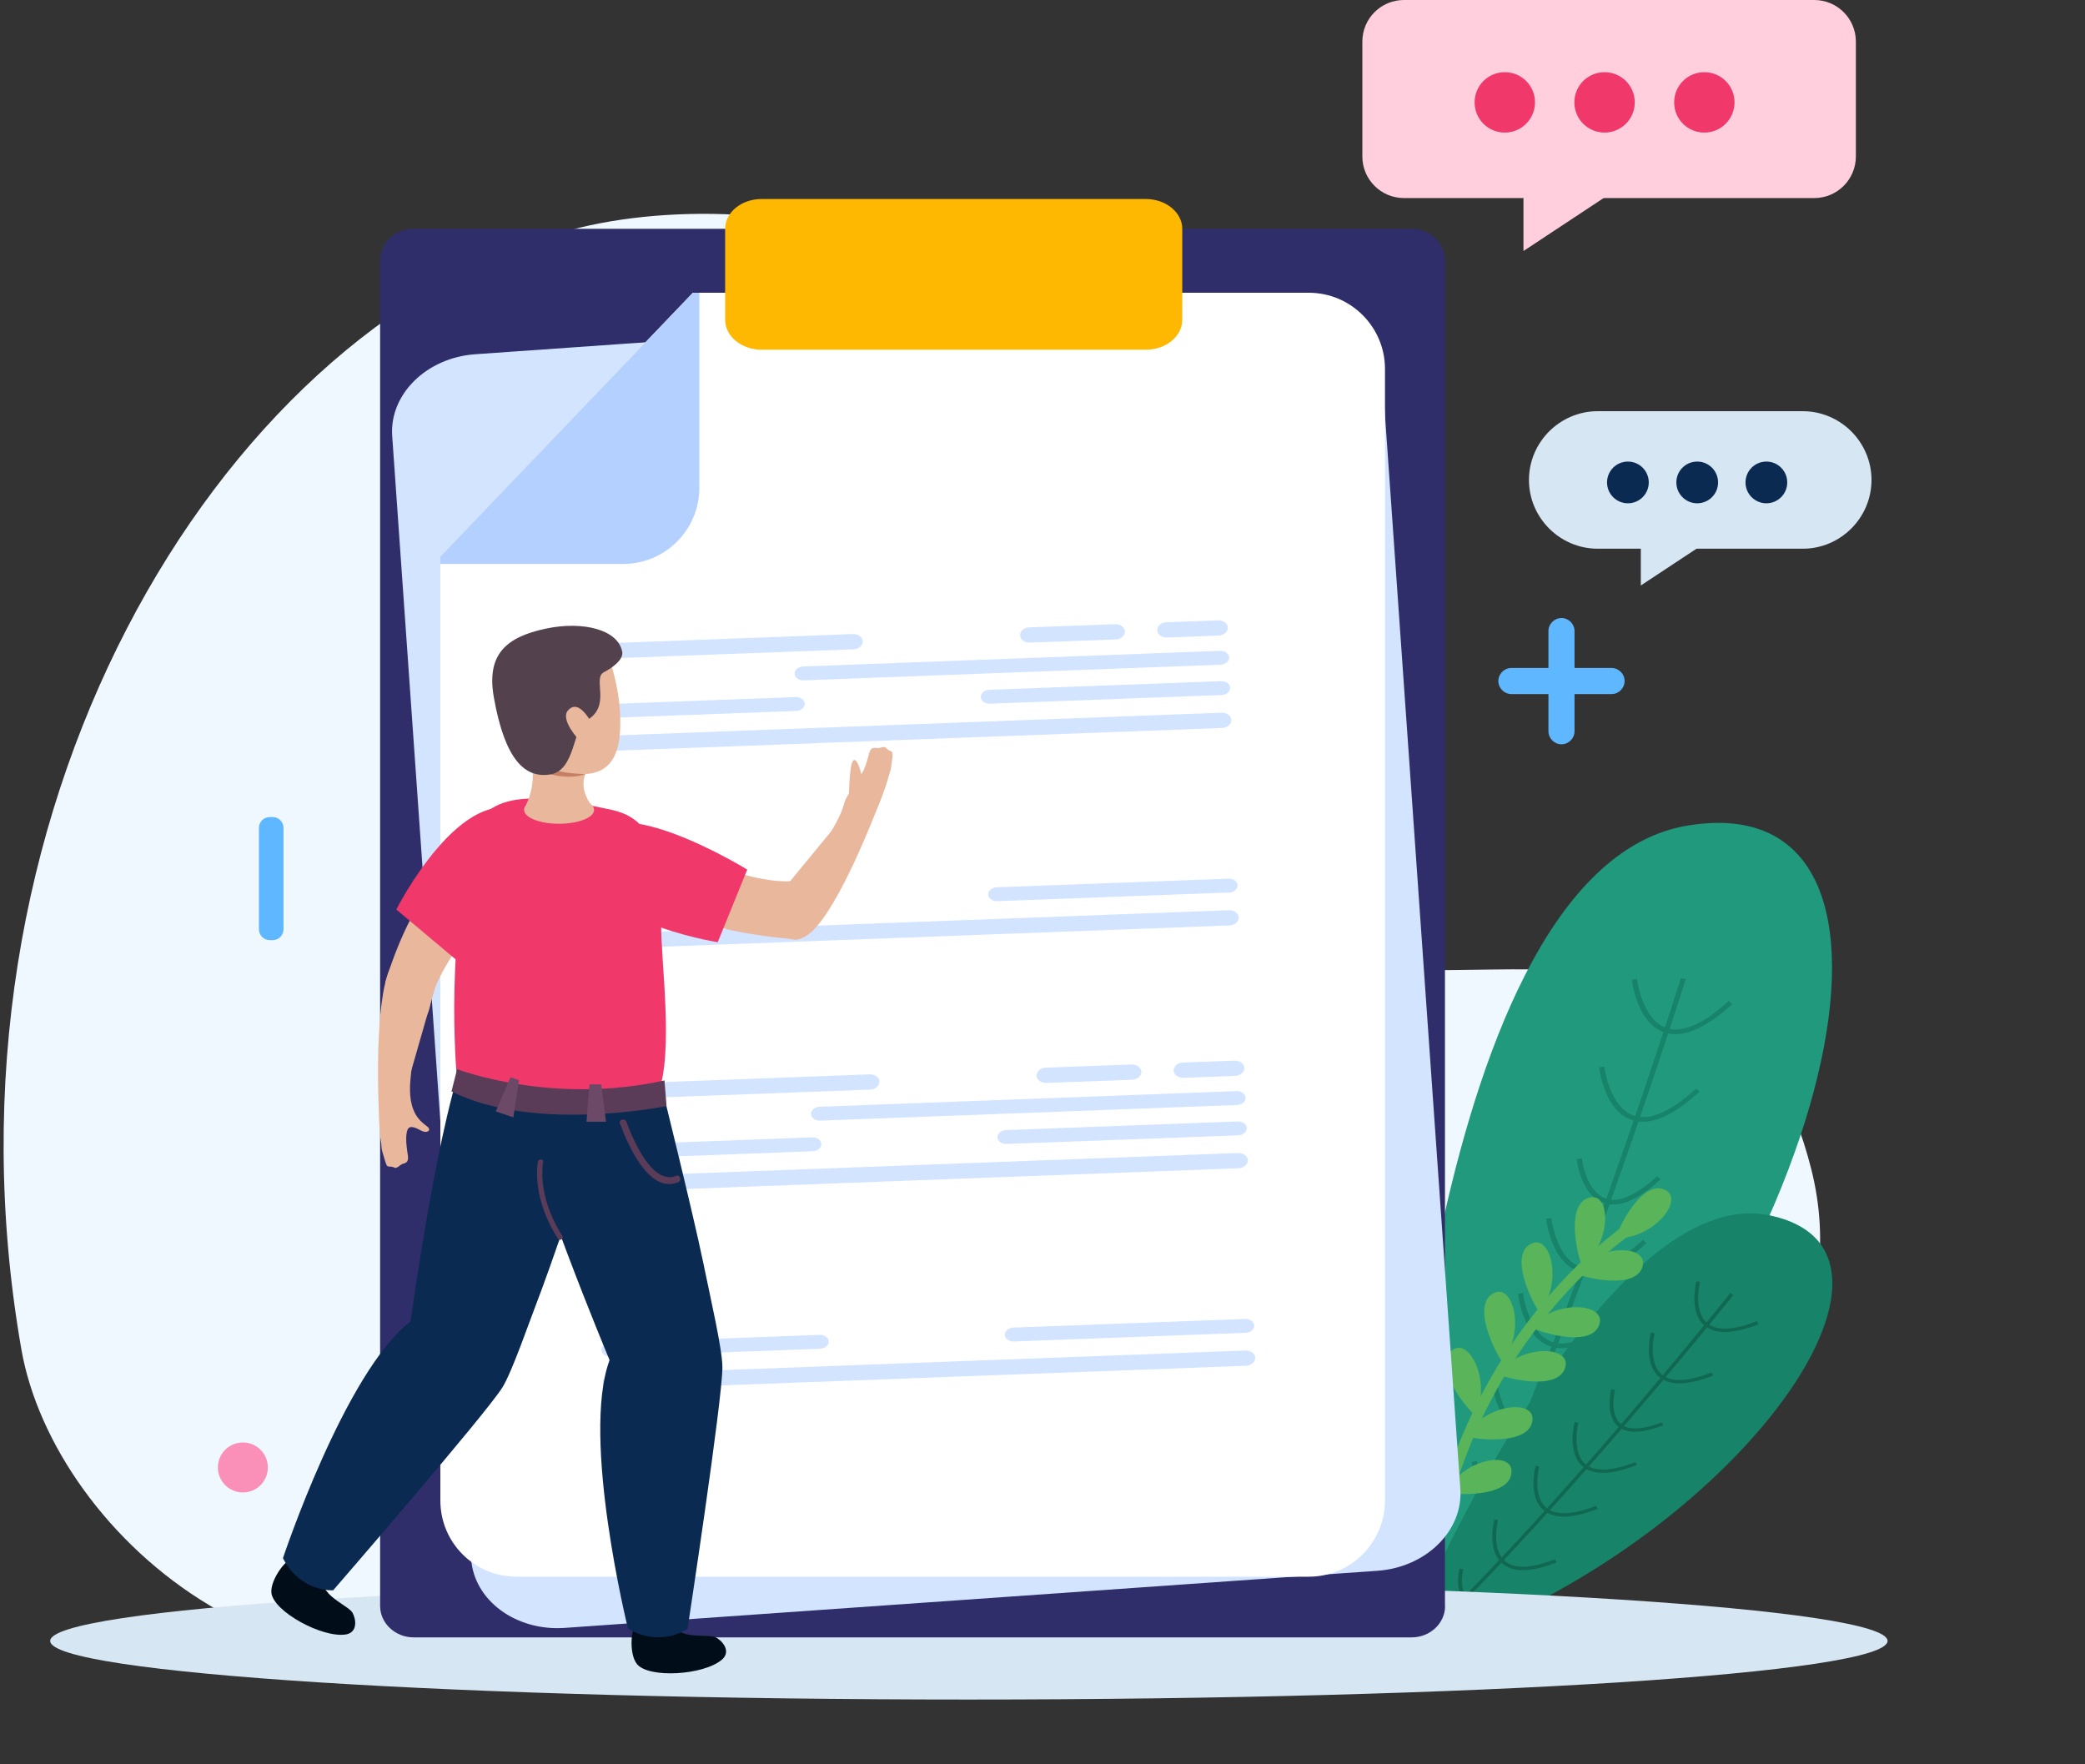 <svg width="195" height="165" viewBox="0 0 195 165" fill="none" xmlns="http://www.w3.org/2000/svg">
    <rect x="0" y="0" width="195" height="165" fill="#333333" stroke="none"/>
    <g clip-path="url(#clip0_7002_8394)">
        <path d="M111.177 146.787C82.695 132.436 77.971 138.418 54.2 150.843C28.452 164.307 5.053 143.693 1.998 126.186C-6.717 76.281 20.173 31.216 52.467 21.756C71.053 16.314 107.172 22.462 109.842 55.09C111.061 69.928 104.592 83.444 120.572 89.04C137.104 94.829 162.352 81.454 169.398 109.333C176.381 136.967 137.797 160.2 111.164 146.787H111.177Z" fill="#F0F8FF"/>
        <mask id="mask0_7002_8394" style="mask-type:luminance" maskUnits="userSpaceOnUse" x="109" y="62" width="86" height="96">
            <path d="M194.322 70.169L118.509 62.455L109.62 149.811L185.433 157.526L194.322 70.169Z" fill="white"/>
        </mask>
        <g mask="url(#mask0_7002_8394)">
            <path d="M130.366 148.186C130.366 148.186 133.446 81.12 157.911 77.193C182.375 73.265 171.606 119.229 140.262 149.726L130.366 148.186Z" fill="#20997C"/>
            <path d="M125.745 165C138.195 153.281 157.461 92.197 157.654 91.581L157.204 91.491C157.012 92.107 137.772 153.076 125.424 164.718L125.745 165.013V165Z" fill="#178369"/>
            <path d="M148.707 119.062C150.196 119.049 151.955 118.099 153.983 116.251L153.662 115.956C151.352 118.061 149.439 118.933 147.976 118.535C145.55 117.868 145.088 113.94 145.075 113.902L144.6 113.979C144.626 114.146 145.114 118.215 147.809 118.946C148.091 119.023 148.399 119.062 148.707 119.062Z" fill="#178369"/>
            <path d="M153.675 104.904C155.164 104.891 156.922 103.942 158.95 102.093L158.629 101.798C156.319 103.916 154.406 104.789 152.943 104.378C150.517 103.711 150.042 99.783 150.042 99.744L149.567 99.821C149.58 100.001 150.081 104.057 152.763 104.789C153.046 104.866 153.354 104.904 153.662 104.891L153.675 104.904Z" fill="#178369"/>
            <path d="M156.729 96.715C158.218 96.702 159.99 95.753 162.005 93.904L161.684 93.609C159.374 95.727 157.448 96.587 155.998 96.189C153.572 95.522 153.11 91.594 153.097 91.555L152.622 91.632C152.635 91.799 153.135 95.855 155.818 96.6C156.1 96.677 156.409 96.715 156.717 96.715H156.729Z" fill="#178369"/>
            <path d="M150.902 112.644C152.147 112.631 153.623 111.835 155.305 110.295L154.984 110C153.084 111.733 151.506 112.464 150.312 112.131C148.335 111.592 147.937 108.357 147.937 108.331L147.462 108.408C147.475 108.549 147.886 111.938 150.145 112.554C150.389 112.618 150.646 112.657 150.902 112.644Z" fill="#178369"/>
            <path d="M146.076 126.083C147.565 126.07 149.336 125.12 151.351 123.272L151.031 122.977C148.72 125.094 146.808 125.954 145.344 125.556C142.919 124.889 142.444 120.961 142.444 120.923L141.969 121C141.982 121.167 142.482 125.236 145.165 125.967C145.447 126.044 145.755 126.083 146.063 126.083H146.076Z" fill="#178369"/>
            <path d="M143.637 134.349C145.126 134.336 146.897 133.386 148.913 131.538L148.592 131.243C146.281 133.361 144.356 134.221 142.906 133.823C140.48 133.155 140.018 129.24 140.005 129.202L139.53 129.279C139.543 129.446 140.043 133.515 142.726 134.246C143.008 134.323 143.316 134.362 143.624 134.362L143.637 134.349Z" fill="#178369"/>
            <path d="M140.634 140.382C141.712 140.369 142.983 139.688 144.433 138.354L144.112 138.058C142.495 139.547 141.16 140.15 140.146 139.881C138.465 139.419 138.131 136.672 138.131 136.634L137.656 136.711C137.669 136.826 138.028 139.753 139.967 140.292C140.172 140.343 140.403 140.382 140.634 140.382Z" fill="#178369"/>
            <path d="M133.357 149.02C133.357 149.02 150.351 110.424 165.561 113.671C180.784 116.906 164.072 141.396 138.799 152.165L133.344 149.02H133.357Z" fill="#178369"/>
            <path d="M120.893 162.882C132.496 158.159 161.813 121.475 162.108 121.116L161.825 120.936C161.53 121.308 132.278 157.915 120.752 162.6L120.893 162.882Z" fill="#116851"/>
            <path d="M148.733 137.545C149.747 137.93 151.21 137.75 153.084 137.019L152.943 136.736C150.8 137.571 149.272 137.661 148.374 136.993C146.898 135.902 147.616 133.091 147.616 133.066L147.27 132.989C147.244 133.117 146.5 136.018 148.143 137.237C148.322 137.365 148.515 137.468 148.733 137.558V137.545Z" fill="#116851"/>
            <path d="M155.87 129.176C156.884 129.561 158.347 129.382 160.221 128.65L160.08 128.355C157.936 129.189 156.396 129.279 155.511 128.612C154.034 127.521 154.74 124.71 154.753 124.684L154.407 124.607C154.368 124.735 153.637 127.636 155.28 128.855C155.459 128.984 155.652 129.087 155.87 129.164V129.176Z" fill="#116851"/>
            <path d="M160.118 124.376C161.132 124.761 162.596 124.568 164.47 123.85L164.328 123.554C162.185 124.389 160.645 124.479 159.759 123.811C158.283 122.72 158.989 119.909 159.002 119.884L158.655 119.819C158.629 119.935 157.885 122.849 159.528 124.055C159.708 124.183 159.9 124.286 160.118 124.376Z" fill="#116851"/>
            <path d="M151.929 133.733C152.776 134.054 153.996 133.9 155.562 133.296L155.42 133.014C153.662 133.694 152.391 133.771 151.66 133.232C150.453 132.334 151.031 130.023 151.043 129.998L150.697 129.934C150.671 130.036 150.055 132.462 151.428 133.476C151.57 133.592 151.737 133.682 151.929 133.746V133.733Z" fill="#116851"/>
            <path d="M145.075 141.64C146.089 142.025 147.552 141.845 149.426 141.113L149.285 140.818C147.142 141.652 145.614 141.742 144.716 141.075C143.24 139.984 143.945 137.173 143.958 137.147L143.612 137.083C143.573 137.211 142.842 140.112 144.485 141.332C144.664 141.46 144.857 141.563 145.075 141.652V141.64Z" fill="#116851"/>
            <path d="M141.224 146.645C142.238 147.031 143.702 146.851 145.576 146.119L145.434 145.824C143.291 146.658 141.751 146.748 140.865 146.081C139.389 144.99 140.095 142.179 140.108 142.153L139.761 142.089C139.723 142.204 138.991 145.118 140.634 146.325C140.814 146.453 141.006 146.556 141.224 146.645Z" fill="#116851"/>
            <path d="M137.579 149.983C138.311 150.252 139.364 150.124 140.711 149.598L140.57 149.315C139.068 149.906 137.99 149.97 137.374 149.508C136.347 148.75 136.848 146.774 136.848 146.761L136.501 146.697C136.476 146.787 135.949 148.879 137.143 149.752C137.271 149.841 137.413 149.931 137.567 149.983H137.579Z" fill="#116851"/>
        </g>
        <path d="M132.881 151.818C134.101 125.839 152.507 114.184 152.686 114.069L153.226 114.942C153.046 115.057 135.102 126.455 133.908 151.869L132.881 151.818Z" fill="#59B45A"/>
        <path d="M151.146 115.802C150.941 115.802 153.213 110.475 155.51 111.194C157.808 111.925 154.753 115.879 151.146 115.802Z" fill="#59B45A"/>
        <path d="M148.002 118.394C147.848 118.523 146.218 112.965 148.451 112.066C150.684 111.168 150.826 116.161 148.002 118.394Z" fill="#59B45A"/>
        <path d="M144.01 122.694C143.882 122.848 141.019 117.817 142.996 116.43C144.973 115.044 146.256 119.87 144.01 122.694Z" fill="#59B45A"/>
        <path d="M140.519 127.315C140.39 127.469 137.528 122.438 139.505 121.051C141.469 119.665 142.765 124.491 140.519 127.315Z" fill="#59B45A"/>
        <path d="M137.99 132.334C137.9 132.513 133.998 128.239 135.615 126.455C137.233 124.671 139.556 129.086 137.99 132.334Z" fill="#59B45A"/>
        <path d="M135.667 137.725C135.577 137.904 131.675 133.63 133.292 131.846C134.909 130.062 137.233 134.477 135.667 137.725Z" fill="#59B45A"/>
        <path d="M134.512 142.461C134.473 142.653 129.698 139.368 130.879 137.263C132.047 135.158 135.307 138.944 134.512 142.461Z" fill="#59B45A"/>
        <path d="M147.232 119.023C147.103 119.177 152.648 120.846 153.56 118.612C154.471 116.379 149.478 116.199 147.232 119.023Z" fill="#59B45A"/>
        <path d="M143.163 124.08C143.035 124.234 148.464 126.224 149.504 124.055C150.543 121.886 145.576 121.411 143.163 124.08Z" fill="#59B45A"/>
        <path d="M140.005 128.457C139.877 128.611 145.422 130.28 146.333 128.047C147.244 125.813 142.251 125.633 140.005 128.457Z" fill="#59B45A"/>
        <path d="M137.053 134.285C136.95 134.452 142.662 135.401 143.278 133.065C143.894 130.742 138.927 131.191 137.053 134.285Z" fill="#59B45A"/>
        <path d="M135.217 139.547C135.127 139.727 140.891 140.266 141.34 137.892C141.789 135.53 136.86 136.338 135.217 139.547Z" fill="#59B45A"/>
        <path d="M176.535 153.461C176.535 156.49 138.067 158.942 90.614 158.942C43.161 158.942 4.693 156.49 4.693 153.461C4.693 150.432 43.161 147.98 90.614 147.98C138.067 147.98 176.535 150.432 176.535 153.461Z" fill="#D6E6F2"/>
        <path d="M135.153 150.188C135.153 151.805 133.754 153.127 132.034 153.127H38.682C36.962 153.127 35.55 151.805 35.55 150.188V24.336C35.55 22.719 36.949 21.397 38.682 21.397H132.021C133.741 21.397 135.14 22.706 135.14 24.336V150.188H135.153Z" fill="#2F2E6A"/>
        <path d="M136.578 139.252C136.848 143.154 133.382 146.581 128.813 146.902L52.814 152.242C48.245 152.563 44.317 149.662 44.06 145.76L36.68 40.778C36.41 36.876 39.889 33.449 44.445 33.129L120.457 27.789C125.026 27.468 128.941 30.369 129.211 34.271L136.578 139.252Z" fill="#D2E4FF"/>
        <path d="M122.407 27.378H64.802L41.185 52.048V140.33C41.185 144.271 44.368 147.454 48.308 147.454H122.407C126.335 147.454 129.531 144.258 129.531 140.33V34.502C129.531 30.574 126.335 27.378 122.407 27.378Z" fill="white"/>
        <path d="M64.802 27.378L41.185 52.048V52.741H58.281C62.222 52.741 65.405 49.545 65.405 45.617V27.378H64.802Z" fill="#B3D0FF"/>
        <path d="M110.573 29.907C110.573 31.46 109.046 32.705 107.159 32.705H71.233C69.346 32.705 67.818 31.447 67.818 29.907V21.41C67.818 19.856 69.346 18.611 71.233 18.611H107.159C109.046 18.611 110.573 19.869 110.573 21.41V29.907Z" fill="#FEB801"/>
        <path d="M79.82 60.724L54.726 61.661C54.226 61.674 53.815 61.379 53.802 60.981C53.789 60.596 54.187 60.249 54.675 60.237L79.768 59.3C80.269 59.287 80.68 59.582 80.692 59.98C80.705 60.365 80.307 60.712 79.82 60.724Z" fill="#D2E4FF"/>
        <path d="M104.335 59.8L96.326 60.096C95.825 60.108 95.415 59.813 95.402 59.415C95.389 59.03 95.787 58.684 96.275 58.671L104.284 58.376C104.784 58.363 105.195 58.658 105.208 59.056C105.221 59.441 104.823 59.788 104.335 59.8Z" fill="#D2E4FF"/>
        <path d="M113.962 59.441L109.149 59.621C108.648 59.633 108.237 59.338 108.224 58.94C108.212 58.555 108.609 58.209 109.097 58.196L113.911 58.016C114.411 58.003 114.822 58.299 114.835 58.697C114.848 59.082 114.45 59.428 113.962 59.441Z" fill="#D2E4FF"/>
        <path d="M114.142 62.162L75.16 63.625C74.711 63.638 74.326 63.369 74.313 63.009C74.3 62.65 74.66 62.342 75.122 62.329L114.103 60.866C114.553 60.853 114.938 61.122 114.95 61.482C114.963 61.841 114.604 62.149 114.142 62.162Z" fill="#D2E4FF"/>
        <path d="M74.455 66.488L54.855 67.219C54.406 67.232 54.02 66.963 54.008 66.603C53.995 66.244 54.354 65.936 54.816 65.923L74.416 65.191C74.865 65.178 75.25 65.448 75.263 65.808C75.276 66.167 74.917 66.475 74.455 66.488Z" fill="#D2E4FF"/>
        <path d="M114.244 64.999L92.578 65.807C92.129 65.82 91.744 65.551 91.731 65.191C91.718 64.832 92.077 64.524 92.539 64.511L114.206 63.702C114.655 63.69 115.04 63.959 115.053 64.318C115.066 64.678 114.706 64.986 114.244 64.999Z" fill="#D2E4FF"/>
        <path d="M114.283 68.079L55.047 70.3C54.546 70.313 54.136 70.017 54.123 69.62C54.11 69.234 54.508 68.888 54.996 68.875L114.231 66.654C114.732 66.642 115.143 66.937 115.156 67.335C115.168 67.72 114.77 68.066 114.283 68.079Z" fill="#D2E4FF"/>
        <path d="M75.147 84.958L55.548 85.69C55.098 85.702 54.713 85.433 54.7 85.073C54.688 84.714 55.047 84.406 55.509 84.393L75.109 83.662C75.558 83.649 75.943 83.918 75.956 84.278C75.969 84.637 75.609 84.945 75.147 84.958Z" fill="#D2E4FF"/>
        <path d="M114.938 83.469L93.271 84.278C92.822 84.29 92.437 84.021 92.424 83.662C92.411 83.302 92.771 82.994 93.233 82.981L114.899 82.173C115.348 82.16 115.733 82.429 115.746 82.789C115.759 83.148 115.4 83.456 114.938 83.469Z" fill="#D2E4FF"/>
        <path d="M114.976 86.549L55.74 88.77C55.24 88.783 54.829 88.488 54.816 88.09C54.803 87.705 55.201 87.358 55.689 87.345L114.925 85.125C115.425 85.112 115.836 85.407 115.849 85.805C115.862 86.19 115.464 86.537 114.976 86.549Z" fill="#D2E4FF"/>
        <path d="M81.373 101.901L56.279 102.838C55.779 102.851 55.368 102.555 55.355 102.157C55.342 101.772 55.74 101.426 56.228 101.413L81.321 100.476C81.822 100.463 82.233 100.758 82.246 101.156C82.258 101.541 81.861 101.888 81.373 101.901Z" fill="#D2E4FF"/>
        <path d="M105.876 100.977L97.866 101.272C97.366 101.285 96.955 100.989 96.942 100.592C96.929 100.207 97.327 99.86 97.815 99.847L105.824 99.552C106.325 99.539 106.736 99.834 106.748 100.232C106.761 100.617 106.363 100.964 105.876 100.977Z" fill="#D2E4FF"/>
        <path d="M115.502 100.617L110.689 100.797C110.189 100.81 109.778 100.515 109.765 100.117C109.752 99.732 110.15 99.385 110.638 99.372L115.451 99.192C115.952 99.18 116.362 99.475 116.375 99.873C116.388 100.258 115.99 100.604 115.502 100.617Z" fill="#D2E4FF"/>
        <path d="M115.682 103.338L76.701 104.802C76.251 104.814 75.866 104.545 75.853 104.185C75.841 103.826 76.2 103.518 76.662 103.505L115.643 102.042C116.093 102.029 116.478 102.299 116.49 102.658C116.503 103.017 116.144 103.325 115.682 103.338Z" fill="#D2E4FF"/>
        <path d="M76.008 107.664L56.408 108.396C55.959 108.408 55.574 108.139 55.561 107.78C55.548 107.42 55.907 107.112 56.37 107.099L75.969 106.368C76.418 106.355 76.804 106.624 76.816 106.984C76.829 107.343 76.47 107.651 76.008 107.664Z" fill="#D2E4FF"/>
        <path d="M115.797 106.175L94.131 106.984C93.682 106.996 93.297 106.727 93.284 106.368C93.271 106.008 93.631 105.7 94.093 105.687L115.759 104.879C116.208 104.866 116.593 105.135 116.606 105.495C116.619 105.854 116.26 106.162 115.797 106.175Z" fill="#D2E4FF"/>
        <path d="M115.836 109.255L56.6 111.476C56.1 111.489 55.689 111.194 55.676 110.796C55.663 110.411 56.061 110.064 56.549 110.051L115.785 107.831C116.285 107.818 116.696 108.113 116.709 108.511C116.722 108.896 116.324 109.243 115.836 109.255Z" fill="#D2E4FF"/>
        <path d="M76.701 126.134L57.101 126.866C56.652 126.879 56.267 126.609 56.254 126.25C56.241 125.89 56.6 125.582 57.062 125.569L76.662 124.838C77.111 124.825 77.496 125.095 77.509 125.454C77.522 125.813 77.163 126.121 76.701 126.134Z" fill="#D2E4FF"/>
        <path d="M116.491 124.645L94.825 125.454C94.375 125.467 93.99 125.197 93.977 124.838C93.965 124.478 94.324 124.17 94.786 124.157L116.452 123.349C116.902 123.336 117.287 123.606 117.299 123.965C117.312 124.324 116.953 124.632 116.491 124.645Z" fill="#D2E4FF"/>
        <path d="M116.529 127.726L57.294 129.946C56.793 129.959 56.382 129.664 56.369 129.266C56.357 128.881 56.755 128.534 57.242 128.521L116.478 126.301C116.979 126.288 117.389 126.583 117.402 126.981C117.415 127.366 117.017 127.713 116.529 127.726Z" fill="#D2E4FF"/>
        <path d="M146.038 69.607C145.37 69.607 144.818 69.055 144.818 68.387V59.017C144.818 58.35 145.37 57.798 146.038 57.798C146.705 57.798 147.257 58.35 147.257 59.017V68.387C147.257 69.055 146.705 69.607 146.038 69.607Z" fill="#5FB7FF"/>
        <path d="M140.133 63.69C140.133 63.022 140.685 62.47 141.353 62.47H150.723C151.39 62.47 151.942 63.022 151.942 63.69C151.942 64.357 151.39 64.909 150.723 64.909H141.353C140.685 64.909 140.133 64.357 140.133 63.69Z" fill="#5FB7FF"/>
        <path d="M25.5 76.41H25.23C24.67 76.41 24.216 76.864 24.216 77.424V86.909C24.216 87.469 24.67 87.923 25.23 87.923H25.5C26.06 87.923 26.514 87.469 26.514 86.909V77.424C26.514 76.864 26.06 76.41 25.5 76.41Z" fill="#5FB7FF"/>
        <path d="M20.378 137.237C20.378 138.52 21.418 139.573 22.715 139.573C24.011 139.573 25.05 138.533 25.05 137.237C25.05 135.941 24.011 134.901 22.715 134.901C21.418 134.901 20.378 135.941 20.378 137.237Z" fill="#FA8FB8"/>
        <path d="M36.038 91.889C36.038 91.889 38.4 83.43 42.34 81.133C46.281 78.835 48.848 81.557 48.848 81.557C48.848 81.557 41.172 88.95 40.274 93.802C39.375 98.653 36.038 91.889 36.038 91.889Z" fill="#E9B79C"/>
        <path d="M49.182 76.076C43.277 72.739 37.065 85.061 37.065 85.061L42.674 89.771C42.674 89.771 54.945 79.336 49.194 76.076H49.182Z" fill="#F0386B"/>
        <path d="M38.631 97.87C38.515 97.96 38.567 98.91 38.567 99.051C38.49 100.335 38.207 101.618 38.425 102.915C38.528 103.518 38.746 104.121 39.131 104.596C39.362 104.879 39.632 105.11 39.927 105.328C40.043 105.418 40.158 105.533 40.133 105.661C40.107 105.777 39.978 105.841 39.85 105.854C39.542 105.867 39.273 105.661 38.99 105.533C38.81 105.456 38.49 105.341 38.297 105.443C38.117 105.533 38.053 105.803 38.028 105.982C37.938 106.547 38.015 107.125 38.092 107.702C38.156 108.164 38.323 108.678 37.745 108.819C37.527 108.87 37.411 108.999 37.232 109.127C37.155 109.178 37.052 109.23 36.949 109.217C36.898 109.217 36.859 109.191 36.821 109.166C36.731 109.127 36.616 109.101 36.513 109.101C36.436 109.101 36.372 109.101 36.307 109.089C36.218 109.063 36.166 108.986 36.128 108.896C36.051 108.691 35.974 108.472 35.922 108.254C35.858 107.998 35.756 107.754 35.704 107.484C35.666 107.266 35.679 107.061 35.64 106.842C35.46 105.88 35.422 103.775 35.422 103.685C35.422 102.966 35.666 101.143 35.833 100.502C36.012 99.86 38.644 97.87 38.644 97.87H38.631Z" fill="#E9B79C"/>
        <path d="M36.474 90.567C34.947 93.879 35.422 103.672 35.422 103.672L37.861 102.222L41.069 91.042C41.069 91.042 38.002 87.268 36.474 90.58V90.567Z" fill="#E9B79C"/>
        <path d="M27.502 145.875C27.002 145.387 25.23 147.711 25.384 148.981C25.603 150.714 30.121 153.191 32.328 152.858C33.471 152.678 33.317 151.433 32.957 150.804C32.521 150.059 28.978 148.827 30.711 146.979C31.674 145.952 29.479 147.813 27.515 145.888L27.502 145.875Z" fill="#010E19"/>
        <path d="M43.816 97.729L56.099 104.737C56.099 104.737 52.454 115.763 50.709 120.461C50.709 120.461 50.67 120.576 50.606 120.743C50.529 120.936 50.465 121.115 50.401 121.282C49.489 123.644 47.898 128.291 46.986 129.754C45.42 132.27 31.16 148.725 31.16 148.725C31.16 148.725 28.105 148.93 26.462 145.721C26.462 145.721 32.277 128.252 38.399 123.58C38.399 123.58 41.082 103.865 43.816 97.742V97.729Z" fill="#0B2A52"/>
        <path d="M59.707 151.882C59.014 151.741 58.757 154.642 59.578 155.63C60.682 156.978 65.829 156.67 67.523 155.207C68.396 154.449 67.6 153.474 66.946 153.127C66.176 152.729 62.53 153.576 63.005 151.086C63.262 149.7 62.402 152.447 59.719 151.869L59.707 151.882Z" fill="#010E19"/>
        <path d="M48.334 102.119L61.927 101.824C61.927 101.824 64.725 113.08 65.752 117.996C65.752 117.996 65.778 118.112 65.816 118.292C65.855 118.497 65.893 118.69 65.932 118.856C66.433 121.334 67.549 126.121 67.562 127.841C67.588 130.806 64.302 152.331 64.302 152.331C64.302 152.331 61.825 154.128 58.731 152.306C58.731 152.306 54.316 134.426 57.011 127.199C57.011 127.199 49.284 108.755 48.334 102.119Z" fill="#0B2A52"/>
        <path d="M44.124 78.399C45.331 73.111 52.275 74.715 56.998 75.691C60.194 76.345 61.991 78.348 61.837 86.331C61.773 89.823 63.069 98.371 61.516 102.388C61.516 102.388 54.893 106.47 42.776 101.336C42.776 101.336 41.544 89.707 44.124 78.386V78.399Z" fill="#F0386B"/>
        <path d="M79.383 74.856C79.383 74.856 79.409 71.712 79.755 71.186C80.102 70.646 80.603 72.212 80.744 73.355C80.885 74.497 79.383 74.856 79.383 74.856Z" fill="#E9B79C"/>
        <path d="M74.673 87.859C74.673 87.859 65.174 87.332 61.773 84.29C58.372 81.248 60.169 77.975 60.169 77.975C60.169 77.975 69.564 83.007 74.454 82.365C79.345 81.723 74.673 87.859 74.673 87.859Z" fill="#E9B79C"/>
        <path d="M54.842 79.349C53.481 85.998 67.126 88.115 67.126 88.115L69.885 81.325C69.885 81.325 56.164 72.867 54.842 79.349Z" fill="#F0386B"/>
        <path d="M76.778 79.631C76.919 79.593 77.24 78.707 77.304 78.579C77.882 77.424 78.652 76.358 78.96 75.087C79.101 74.497 80.449 72.585 80.552 72.43C80.859 71.943 81.026 71.391 81.18 70.839C81.309 70.39 81.347 69.85 81.951 69.953C82.169 69.992 82.336 69.915 82.541 69.876C82.644 69.863 82.746 69.85 82.836 69.915C82.875 69.94 82.9 69.979 82.939 70.017C83.016 70.094 83.093 70.159 83.196 70.197C83.26 70.223 83.337 70.248 83.388 70.287C83.452 70.351 83.478 70.441 83.478 70.531C83.478 70.749 83.452 70.98 83.414 71.211C83.362 71.468 83.362 71.737 83.298 71.994C83.247 72.212 83.157 72.392 83.106 72.61C82.888 73.56 82.092 75.511 82.053 75.588C81.758 76.243 80.821 77.821 80.41 78.335C79.999 78.848 76.791 79.631 76.791 79.631H76.778Z" fill="#E9B79C"/>
        <path d="M75.854 87.191C78.575 84.765 82.04 75.588 82.04 75.588L79.216 75.947L71.823 84.932C71.823 84.932 73.132 89.604 75.854 87.178V87.191Z" fill="#E9B79C"/>
        <path d="M49.015 75.742C49.015 76.461 50.478 77.039 52.288 77.039C54.097 77.039 55.561 76.461 55.561 75.742C55.561 75.023 54.097 74.446 52.288 74.446C50.478 74.446 49.015 75.023 49.015 75.742Z" fill="#E9B79C"/>
        <path d="M54.996 71.956C54.996 71.956 53.738 73.432 55.548 75.639C55.548 75.639 51.286 78.181 49.015 75.614C49.015 75.614 50.247 73.74 49.695 71.019L54.983 71.956H54.996Z" fill="#E9B79C"/>
        <path d="M56.883 61.276C56.883 61.276 57.884 63.972 57.999 66.809C58.179 71.006 56.972 73.393 51.902 72.007C46.922 70.646 54.444 60.519 56.883 61.264V61.276Z" fill="#E9B79C"/>
        <path d="M54.752 72.392C54.752 72.392 53.186 72.366 52.275 72.11C52.275 72.11 51.762 72.276 51.505 72.418C51.505 72.418 53.315 72.931 54.752 72.392Z" fill="#C58063"/>
        <path d="M54.752 67.425C53.623 68.015 53.802 72.02 51.505 72.418C49.066 72.841 47.218 71.006 46.191 65.243C45.472 61.225 47.295 59.582 51.068 58.786C54.534 58.055 57.82 58.889 58.192 60.956C58.307 61.572 57.576 62.291 56.472 62.868C55.368 63.446 57.268 66.115 54.765 67.425H54.752Z" fill="#53424D"/>
        <path d="M54.226 69.286C54.226 69.286 52.326 67.309 53.135 66.424C54.277 65.153 55.561 68.079 55.561 68.079L54.239 69.299L54.226 69.286Z" fill="#E9B79C"/>
        <path d="M62.351 103.441C62.351 103.441 49.977 105.97 42.225 102.068L42.751 99.988C42.751 99.988 51.582 103.39 62.145 101.041L62.338 103.428L62.351 103.441Z" fill="#5B3C58"/>
        <path d="M56.228 101.413H55.124L54.855 104.904H56.677L56.228 101.413Z" fill="#6C4967"/>
        <path d="M48.54 101.015L47.744 100.746L46.371 103.942L48.014 104.494L48.54 101.015Z" fill="#6C4967"/>
        <path d="M57.987 105.084C58.693 106.984 60.682 111.682 63.416 110.565C63.788 110.411 63.621 109.82 63.249 109.962C60.977 110.886 59.18 106.509 58.577 104.904C58.436 104.532 57.833 104.699 57.974 105.071L57.987 105.084Z" fill="#5B3C58"/>
        <path d="M50.786 108.678C50.465 111.078 51.312 113.594 52.596 115.583C52.763 115.853 52.339 116.097 52.172 115.827C50.85 113.761 49.965 111.155 50.298 108.665C50.337 108.357 50.837 108.344 50.799 108.665L50.786 108.678Z" fill="#5B3C58"/>
        <path d="M36.808 104.044C36.808 104.044 38.079 107.202 37.244 107.523C36.41 107.843 36.294 106.29 35.704 104.301L36.795 104.044H36.808Z" fill="#E9B79C"/>
        <path d="M168.602 51.316H149.426C145.896 51.316 142.996 48.428 142.996 44.886C142.996 41.356 145.884 38.455 149.426 38.455H168.602C172.132 38.455 175.033 41.343 175.033 44.886C175.033 48.415 172.145 51.316 168.602 51.316Z" fill="#D6E6F2"/>
        <path d="M153.457 50.713V54.756L159.579 50.713H153.457Z" fill="#D6E6F2"/>
        <path d="M154.201 45.117C154.201 46.195 153.328 47.068 152.25 47.068C151.172 47.068 150.299 46.195 150.299 45.117C150.299 44.039 151.172 43.166 152.25 43.166C153.328 43.166 154.201 44.039 154.201 45.117Z" fill="#0B2A52"/>
        <path d="M160.683 45.117C160.683 46.195 159.81 47.068 158.732 47.068C157.654 47.068 156.781 46.195 156.781 45.117C156.781 44.039 157.654 43.166 158.732 43.166C159.81 43.166 160.683 44.039 160.683 45.117Z" fill="#0B2A52"/>
        <path d="M165.201 47.068C166.279 47.068 167.152 46.194 167.152 45.117C167.152 44.039 166.279 43.166 165.201 43.166C164.123 43.166 163.25 44.039 163.25 45.117C163.25 46.194 164.123 47.068 165.201 47.068Z" fill="#0B2A52"/>
        <path d="M169.681 0H131.303C129.155 0 127.414 1.741 127.414 3.889V14.632C127.414 16.78 129.155 18.522 131.303 18.522H169.681C171.829 18.522 173.57 16.78 173.57 14.632V3.889C173.57 1.741 171.829 0 169.681 0Z" fill="#FFCFDE"/>
        <path d="M142.482 17.649V23.476L151.3 17.649H142.482Z" fill="#FFCFDE"/>
        <path d="M143.561 9.575C143.561 11.128 142.303 12.399 140.737 12.399C139.171 12.399 137.913 11.141 137.913 9.575C137.913 8.009 139.171 6.751 140.737 6.751C142.303 6.751 143.561 8.009 143.561 9.575Z" fill="#F0386B"/>
        <path d="M152.892 9.575C152.892 11.128 151.634 12.399 150.068 12.399C148.502 12.399 147.244 11.141 147.244 9.575C147.244 8.009 148.502 6.751 150.068 6.751C151.634 6.751 152.892 8.009 152.892 9.575Z" fill="#F0386B"/>
        <path d="M162.223 9.575C162.223 11.128 160.965 12.399 159.399 12.399C157.834 12.399 156.576 11.141 156.576 9.575C156.576 8.009 157.834 6.751 159.399 6.751C160.965 6.751 162.223 8.009 162.223 9.575Z" fill="#F0386B"/>
    </g>
    <defs>
        <clipPath id="clip0_7002_8394">
            <rect width="193.982" height="165" fill="white" transform="translate(0.342)"/>
        </clipPath>
    </defs>
</svg>
